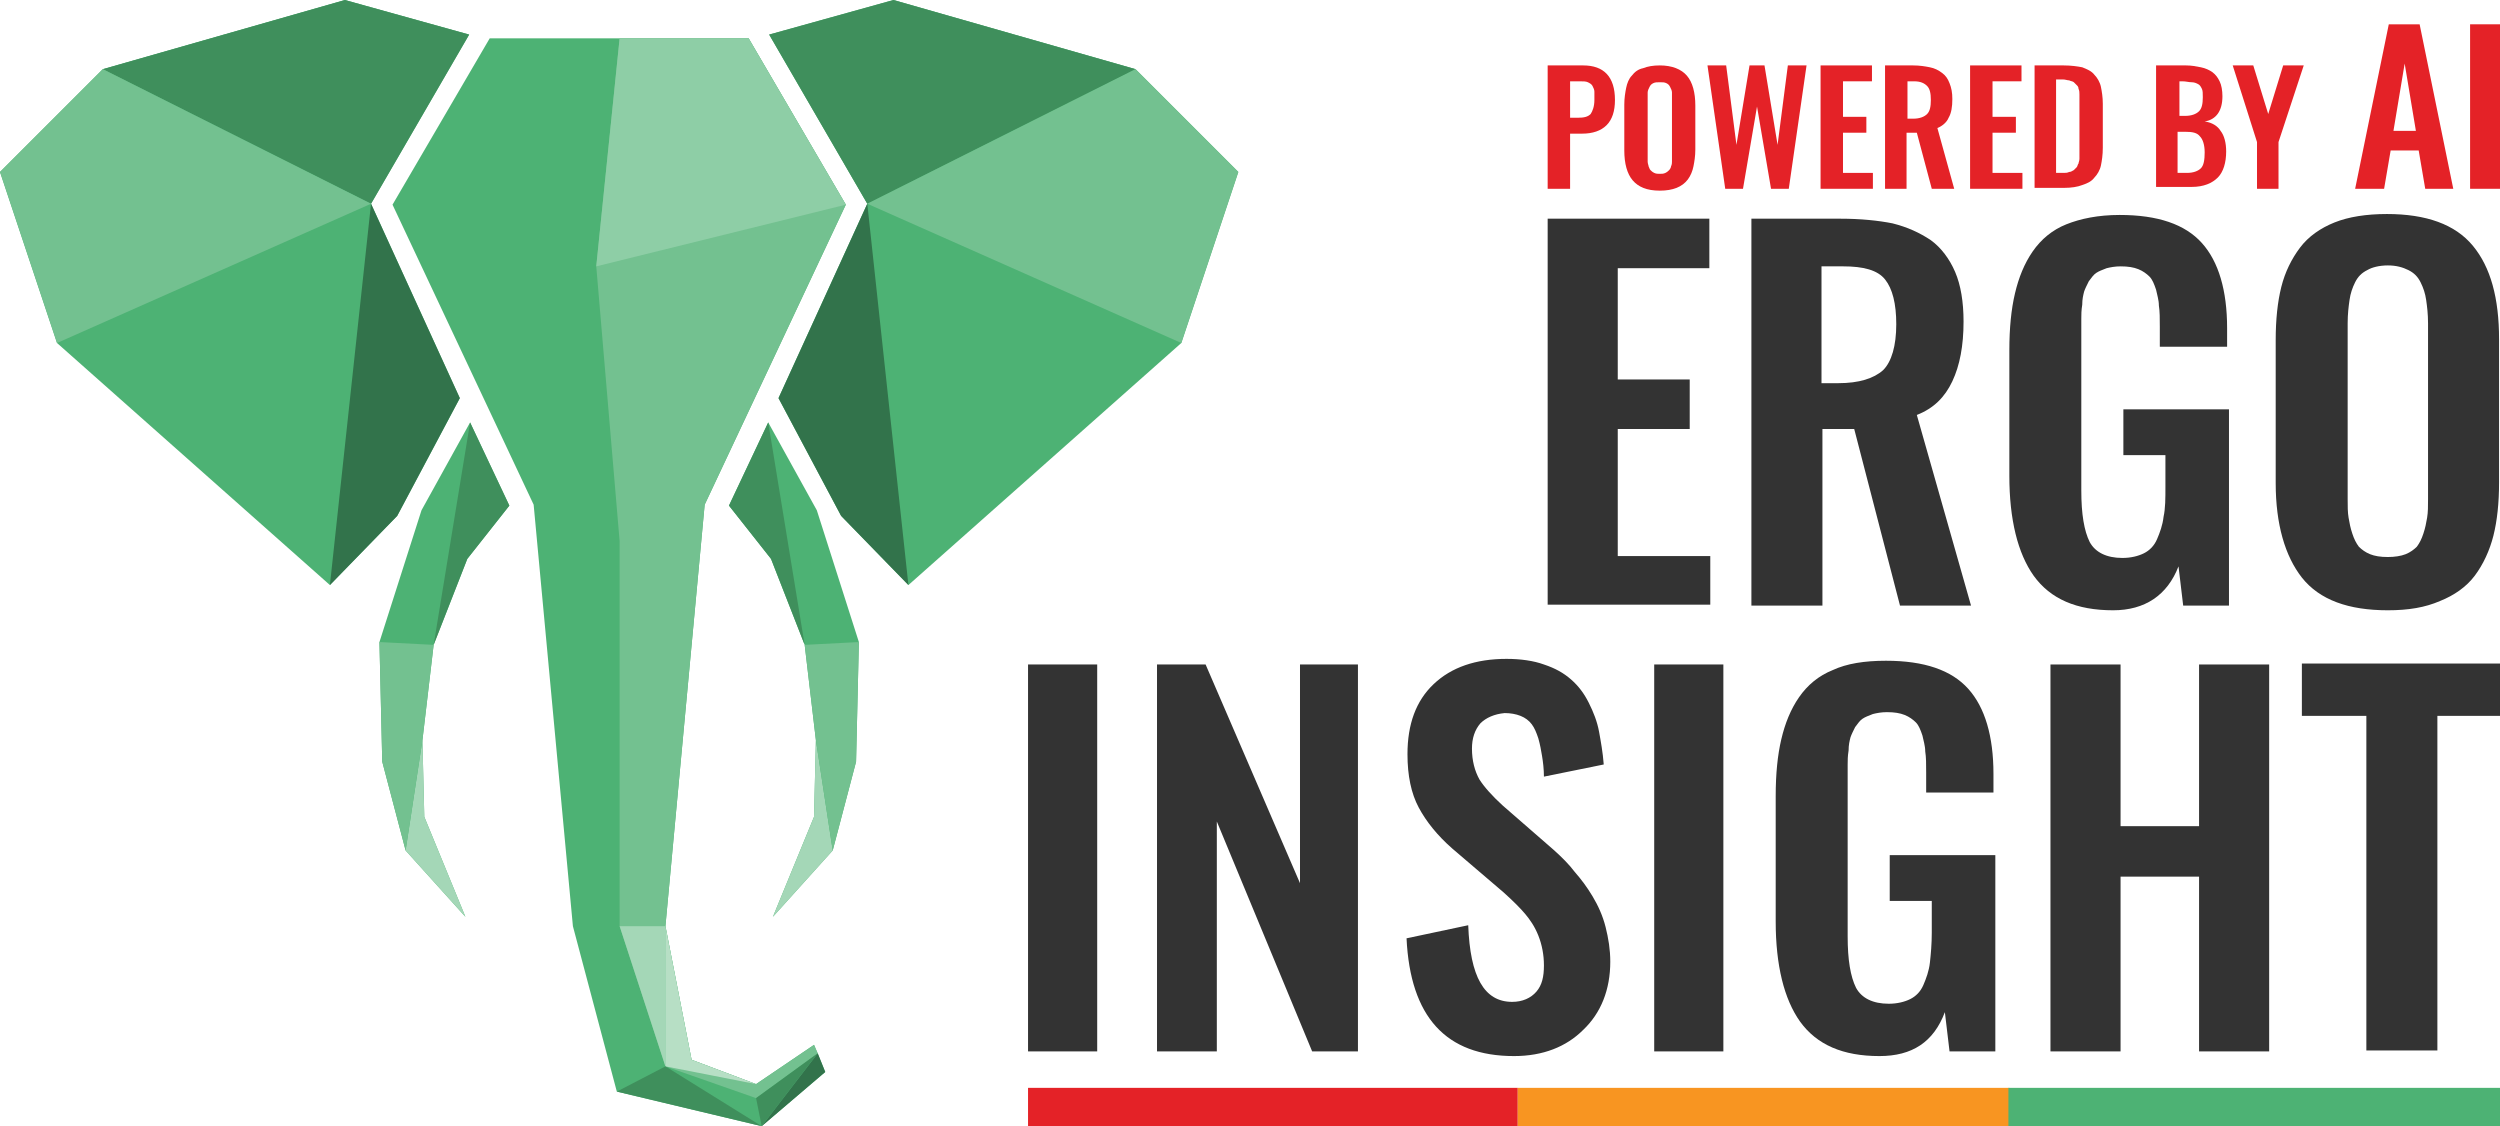 <?xml version="1.0" encoding="utf-8"?>
<!-- Generator: Adobe Illustrator 23.0.6, SVG Export Plug-In . SVG Version: 6.00 Build 0)  -->
<svg version="1.1" id="Layer_1" xmlns="http://www.w3.org/2000/svg" xmlns:xlink="http://www.w3.org/1999/xlink" x="0px" y="0px"
	 viewBox="0 0 267.5 120.5" style="enable-background:new 0 0 267.5 120.5;" xml:space="preserve">
<style type="text/css">
	.st0{fill:#4DB274;}
	.st1{fill:#73C190;}
	.st2{fill:#8ECEA6;}
	.st3{fill:#A4D7B7;}
	.st4{fill:#B7DFC5;}
	.st5{fill:#32734B;}
	.st6{fill:#3F8F5C;}
	.st7{fill:#333333;}
	.st8{fill:#E42227;}
	.st9{fill:#F89521;}
</style>
<g>
	<g>
		<polygon class="st0" points="49.2,42.6 39.7,21.8 50.2,3.7 36.9,0 11,7.4 0,18.4 6.1,36.7 35.3,62.6 42.5,55.2 		"/>
		<polygon class="st0" points="50,59.8 54.5,54.1 50.3,45.2 45.1,54.6 40.6,68.7 40.9,81.5 43.4,91 49.8,98.1 45.4,87.4 45.2,79.2 
			46.4,69 		"/>
		<polygon class="st0" points="83.3,42.6 92.8,21.8 82.3,3.7 95.6,0 121.5,7.4 132.5,18.4 126.4,36.7 97.2,62.6 90,55.2 		"/>
		<polygon class="st0" points="82.5,59.8 78,54.1 82.2,45.2 87.4,54.6 91.9,68.7 91.6,81.5 89.1,91 82.7,98.1 87.1,87.4 87.3,79.2 
			86.1,69 		"/>
		<polygon class="st0" points="80.9,116 74,113.4 71.2,99.1 75.4,54 90.5,21.9 80.1,4.1 69.8,4.1 62.7,4.1 52.4,4.1 42,21.9 
			57.1,54 61.3,99.1 66,116.8 81.5,120.5 88.3,114.7 87.1,111.8 		"/>
		<polygon class="st1" points="66.3,4.1 63.8,28.5 66.3,57.9 66.3,99.1 71.2,114.1 80.9,117.5 87.5,112.7 87.1,111.8 80.9,116 
			74,113.4 71.2,99.1 75.4,54 90.5,21.9 80.1,4.1 		"/>
		<polygon class="st2" points="63.8,28.5 90.5,21.9 80.1,4.1 66.3,4.1 		"/>
		<polygon class="st3" points="66.3,99.1 71.2,99.1 71.2,114.1 		"/>
		<polygon class="st4" points="71.2,114.1 80.9,116 74,113.4 71.2,99.1 		"/>
		<polygon class="st5" points="81.5,120.5 88.3,114.7 87.5,112.7 		"/>
		<polyline class="st6" points="81.5,120.5 71.2,114.1 66,116.8 81.5,120.5 		"/>
		<polygon class="st6" points="87.5,112.7 80.9,117.5 81.5,120.5 		"/>
		<polygon class="st5" points="39.7,21.8 35.3,62.6 42.5,55.2 49.2,42.6 		"/>
		<polygon class="st5" points="83.3,42.6 92.8,21.8 97.2,62.6 90,55.2 		"/>
		<polygon class="st6" points="39.7,21.8 11,7.4 36.9,0 50.2,3.7 		"/>
		<polygon class="st6" points="82.3,3.7 92.8,21.8 121.5,7.4 95.6,0 		"/>
		<polygon class="st1" points="39.7,21.8 6.1,36.7 0,18.4 11,7.4 		"/>
		<polygon class="st1" points="92.8,21.8 126.4,36.7 132.5,18.4 121.5,7.4 		"/>
		<polygon class="st6" points="50.3,45.2 46.4,69 50,59.8 54.5,54.1 		"/>
		<polygon class="st6" points="78,54.1 82.5,59.8 86.1,69 82.2,45.2 		"/>
		<polygon class="st3" points="49.8,98.1 43.4,91 45.2,79.2 45.4,87.4 		"/>
		<polygon class="st3" points="82.7,98.1 89.1,91 87.3,79.2 87.1,87.4 		"/>
		<polygon class="st1" points="40.6,68.7 46.4,69 45.2,79.2 43.4,91 40.9,81.5 		"/>
		<polygon class="st1" points="86.1,69 91.9,68.7 91.6,81.5 89.1,91 87.3,79.2 		"/>
	</g>
	<g>
		<g>
			<g>
				<path class="st7" d="M165.6,64.7V23.4h17.3v5.3h-9.8v11.9h7.7v5.3h-7.7v13.6h9.9v5.2H165.6z"/>
				<path class="st7" d="M187.4,64.7V23.4h9.5c2.2,0,4.1,0.2,5.6,0.5c1.6,0.4,2.9,1,4.1,1.8c1.1,0.8,2,2,2.6,3.4
					c0.6,1.4,0.9,3.2,0.9,5.3c0,2.6-0.4,4.7-1.2,6.4c-0.8,1.7-2,2.9-3.8,3.6l5.8,20.4h-7.6l-4.9-18.9H195v18.9H187.4z M194.9,41h1.8
					c2.2,0,3.8-0.5,4.8-1.4c0.9-0.9,1.4-2.6,1.4-4.9c0-2.2-0.4-3.8-1.2-4.8c-0.8-1-2.3-1.4-4.5-1.4h-2.3L194.9,41L194.9,41z"/>
				<path class="st7" d="M226.1,65.3c-3.9,0-6.7-1.2-8.5-3.7c-1.7-2.4-2.6-6-2.6-10.7V37.5c0-2.4,0.2-4.4,0.6-6.1
					c0.4-1.7,1-3.2,1.9-4.5c0.9-1.3,2.1-2.3,3.6-2.9s3.4-1,5.7-1c4.1,0,7,1,8.8,3c1.8,2,2.7,5.1,2.7,9.1v2h-7.2v-2.1
					c0-0.9,0-1.7-0.1-2.3c0-0.6-0.2-1.2-0.3-1.7c-0.2-0.6-0.4-1.1-0.7-1.4s-0.7-0.6-1.2-0.8c-0.5-0.2-1.1-0.3-1.9-0.3
					c-0.6,0-1.1,0.1-1.5,0.2c-0.5,0.2-0.8,0.3-1.1,0.5c-0.3,0.2-0.5,0.5-0.8,0.9c-0.2,0.4-0.4,0.8-0.5,1.1c-0.1,0.4-0.2,0.8-0.2,1.4
					c-0.1,0.6-0.1,1.1-0.1,1.5c0,0.4,0,1,0,1.7v16.7c0,2.5,0.3,4.3,0.9,5.5c0.6,1.1,1.8,1.7,3.5,1.7c0.9,0,1.7-0.2,2.3-0.5
					c0.6-0.3,1.1-0.8,1.4-1.5c0.3-0.7,0.6-1.5,0.7-2.4c0.2-0.9,0.2-2,0.2-3.2v-3.4h-4.5v-4.9h11.3v21h-4.9l-0.5-4.2
					C231.9,63.7,229.5,65.3,226.1,65.3z"/>
				<path class="st7" d="M255.5,65.3c-4.2,0-7.3-1.1-9.2-3.5c-1.8-2.3-2.8-5.7-2.8-10.1V36.4c0-2.2,0.2-4.1,0.6-5.7
					c0.4-1.6,1.1-3,2-4.2c0.9-1.2,2.2-2.1,3.7-2.7c1.5-0.6,3.4-0.9,5.6-0.9c4.2,0,7.3,1.1,9.2,3.4c1.9,2.3,2.8,5.6,2.8,10v15.3
					c0,2.2-0.2,4.1-0.6,5.7c-0.4,1.6-1.1,3.1-2,4.3c-0.9,1.2-2.2,2.1-3.7,2.7C259.5,65,257.7,65.3,255.5,65.3z M253.6,59.3
					c0.5,0.2,1.1,0.3,1.9,0.3c0.7,0,1.4-0.1,1.9-0.3c0.5-0.2,0.9-0.5,1.2-0.8c0.3-0.4,0.5-0.8,0.7-1.4s0.3-1.1,0.4-1.7
					c0.1-0.6,0.1-1.2,0.1-2V34.6c0-1-0.1-1.8-0.2-2.5c-0.1-0.7-0.3-1.3-0.6-1.9c-0.3-0.6-0.7-1-1.3-1.3c-0.6-0.3-1.3-0.5-2.2-0.5
					c-0.9,0-1.7,0.2-2.2,0.5c-0.6,0.3-1,0.7-1.3,1.3c-0.3,0.6-0.5,1.2-0.6,1.9c-0.1,0.7-0.2,1.5-0.2,2.5v18.8c0,0.8,0,1.4,0.1,2
					c0.1,0.6,0.2,1.1,0.4,1.7c0.2,0.6,0.4,1,0.7,1.4C252.7,58.8,253.1,59.1,253.6,59.3z"/>
			</g>
			<g>
				<path class="st7" d="M110,112.5V71.1h7.4v41.4L110,112.5L110,112.5z"/>
				<path class="st7" d="M123.8,112.5V71.1h5.2l10.1,23.4V71.1h6.2v41.4h-4.9l-10.2-24.6v24.6L123.8,112.5L123.8,112.5z"/>
				<path class="st7" d="M162,113c-7.3,0-11.1-4.2-11.5-12.6l6.6-1.4c0.2,5.5,1.7,8.2,4.7,8.2c1.1,0,2-0.4,2.6-1.1s0.8-1.6,0.8-2.8
					c0-1.1-0.2-2.2-0.6-3.2c-0.4-1-0.9-1.7-1.4-2.3c-0.5-0.6-1.3-1.4-2.3-2.3l-5.5-4.7c-1.6-1.4-2.8-2.9-3.6-4.4
					c-0.8-1.5-1.2-3.4-1.2-5.7c0-3.2,0.9-5.7,2.8-7.5c1.9-1.8,4.5-2.7,7.8-2.7c1.5,0,2.9,0.2,4,0.6c1.2,0.4,2.1,0.9,2.9,1.6
					c0.8,0.7,1.4,1.5,1.9,2.5c0.5,1,0.9,2,1.1,3.1c0.2,1.1,0.4,2.2,0.5,3.5l-6.4,1.3c0-0.8-0.1-1.6-0.2-2.2
					c-0.1-0.6-0.2-1.2-0.4-1.9c-0.2-0.6-0.4-1.1-0.7-1.5s-0.7-0.7-1.2-0.9c-0.5-0.2-1.1-0.3-1.7-0.3c-1.1,0.1-2,0.5-2.6,1.1
					c-0.6,0.7-0.9,1.6-0.9,2.7c0,1.3,0.3,2.4,0.8,3.3c0.5,0.8,1.4,1.8,2.5,2.8l5.4,4.7c0.9,0.8,1.7,1.6,2.3,2.4
					c0.7,0.8,1.3,1.6,1.9,2.6c0.6,1,1.1,2.1,1.4,3.3c0.3,1.2,0.5,2.4,0.5,3.7c0,3-1,5.5-2.9,7.3C167.6,112,165.1,113,162,113z"/>
				<path class="st7" d="M177,112.5V71.1h7.4v41.4L177,112.5L177,112.5z"/>
				<path class="st7" d="M201.1,113c-3.9,0-6.7-1.2-8.5-3.7c-1.7-2.4-2.6-6-2.6-10.7V85.2c0-2.4,0.2-4.4,0.6-6.1
					c0.4-1.7,1-3.2,1.9-4.5c0.9-1.3,2.1-2.3,3.6-2.9c1.5-0.7,3.4-1,5.7-1c4.1,0,7,1,8.8,3c1.8,2,2.7,5.1,2.7,9.1v2h-7.2v-2.1
					c0-0.9,0-1.7-0.1-2.3c0-0.6-0.2-1.2-0.3-1.7c-0.2-0.6-0.4-1.1-0.7-1.4c-0.3-0.3-0.7-0.6-1.2-0.8c-0.5-0.2-1.1-0.3-1.9-0.3
					c-0.6,0-1.1,0.1-1.5,0.2c-0.5,0.2-0.8,0.3-1.1,0.5c-0.3,0.2-0.5,0.5-0.8,0.9c-0.2,0.4-0.4,0.8-0.5,1.1c-0.1,0.4-0.2,0.8-0.2,1.4
					c-0.1,0.6-0.1,1.1-0.1,1.5c0,0.4,0,1,0,1.7v16.7c0,2.5,0.3,4.3,0.9,5.5c0.6,1.1,1.8,1.7,3.5,1.7c0.9,0,1.7-0.2,2.3-0.5
					c0.6-0.3,1.1-0.8,1.4-1.5c0.3-0.7,0.6-1.5,0.7-2.4s0.2-2,0.2-3.2v-3.4h-4.5v-4.9h11.3v21h-4.9l-0.5-4.2
					C206.9,111.5,204.6,113,201.1,113z"/>
				<path class="st7" d="M219.4,112.5V71.1h7.5v17.3h8.4V71.1h7.5v41.4h-7.5V93.8h-8.4v18.7L219.4,112.5L219.4,112.5z"/>
				<path class="st7" d="M253.2,112.5V76.6h-6.9v-5.6h21.2v5.6h-6.7v35.8H253.2z"/>
			</g>
		</g>
		<g>
			<rect x="110" y="116.4" class="st8" width="52.4" height="4.1"/>
			<rect x="162.4" y="116.4" class="st9" width="52.6" height="4.1"/>
			<rect x="214.9" y="116.4" class="st0" width="52.6" height="4.1"/>
		</g>
		<g>
			<path class="st8" d="M165.6,20.2V7h3.8c2.2,0,3.4,1.2,3.4,3.7c0,1.2-0.3,2.1-0.9,2.7c-0.6,0.6-1.5,0.9-2.6,0.9H168v5.9H165.6z
				 M168,12.6h0.8c0.7,0,1.1-0.1,1.4-0.4c0.2-0.3,0.4-0.8,0.4-1.5c0-0.4,0-0.7,0-0.9c0-0.2-0.1-0.4-0.2-0.6
				c-0.1-0.2-0.3-0.3-0.5-0.4c-0.2-0.1-0.5-0.1-0.9-0.1H168V12.6z"/>
			<path class="st8" d="M177.6,20.4c-1.4,0-2.3-0.4-2.9-1.1c-0.6-0.7-0.9-1.8-0.9-3.2v-4.9c0-0.7,0.1-1.3,0.2-1.8
				c0.1-0.5,0.3-1,0.6-1.3c0.3-0.4,0.7-0.7,1.2-0.8c0.5-0.2,1.1-0.3,1.8-0.3c1.3,0,2.3,0.4,2.9,1.1c0.6,0.7,0.9,1.8,0.9,3.2V16
				c0,0.7-0.1,1.3-0.2,1.8c-0.1,0.5-0.3,1-0.6,1.4c-0.3,0.4-0.7,0.7-1.2,0.9C178.9,20.3,178.3,20.4,177.6,20.4z M177,18.5
				c0.2,0.1,0.4,0.1,0.6,0.1c0.2,0,0.4,0,0.6-0.1c0.2-0.1,0.3-0.2,0.4-0.3c0.1-0.1,0.2-0.3,0.2-0.4c0.1-0.2,0.1-0.4,0.1-0.5
				c0-0.2,0-0.4,0-0.6v-6c0-0.3,0-0.6,0-0.8c0-0.2-0.1-0.4-0.2-0.6c-0.1-0.2-0.2-0.3-0.4-0.4c-0.2-0.1-0.4-0.1-0.7-0.1
				c-0.3,0-0.5,0-0.7,0.1c-0.2,0.1-0.3,0.2-0.4,0.4c-0.1,0.2-0.2,0.4-0.2,0.6c0,0.2,0,0.5,0,0.8v6c0,0.2,0,0.5,0,0.6
				c0,0.2,0.1,0.4,0.1,0.5c0.1,0.2,0.1,0.3,0.2,0.4C176.7,18.3,176.8,18.4,177,18.5z"/>
			<path class="st8" d="M184.6,20.2L182.7,7h2l1.1,8.5l1.4-8.5h1.6l1.4,8.5l1.1-8.5h2l-1.9,13.2h-1.9l-1.5-8.8l-1.5,8.8H184.6z"/>
			<path class="st8" d="M194.8,20.2V7h5.5v1.7h-3.1v3.8h2.5v1.7h-2.5v4.3h3.2v1.7H194.8z"/>
			<path class="st8" d="M201.7,20.2V7h3c0.7,0,1.3,0.1,1.8,0.2c0.5,0.1,0.9,0.3,1.3,0.6c0.4,0.3,0.6,0.6,0.8,1.1
				c0.2,0.5,0.3,1,0.3,1.7c0,0.8-0.1,1.5-0.4,2c-0.2,0.5-0.7,0.9-1.2,1.1l1.8,6.5h-2.4l-1.6-6h-1.1v6H201.7z M204.1,12.7h0.6
				c0.7,0,1.2-0.2,1.5-0.5c0.3-0.3,0.4-0.8,0.4-1.5c0-0.7-0.1-1.2-0.4-1.5c-0.3-0.3-0.7-0.5-1.4-0.5h-0.7V12.7z"/>
			<path class="st8" d="M210.8,20.2V7h5.5v1.7h-3.1v3.8h2.5v1.7h-2.5v4.3h3.2v1.7H210.8z"/>
			<path class="st8" d="M217.7,20.2V7h3.1c0.8,0,1.5,0.1,2,0.2c0.5,0.2,1,0.4,1.3,0.8c0.3,0.3,0.6,0.8,0.7,1.3
				c0.1,0.5,0.2,1.1,0.2,1.8v4.7c0,0.8-0.1,1.4-0.2,1.9c-0.1,0.5-0.4,1-0.7,1.3c-0.3,0.4-0.7,0.6-1.3,0.8c-0.5,0.2-1.2,0.3-1.9,0.3
				H217.7z M220.1,18.5h0.7c0.2,0,0.4,0,0.6-0.1c0.2,0,0.3-0.1,0.5-0.2c0.1-0.1,0.2-0.2,0.3-0.3c0.1-0.1,0.1-0.3,0.2-0.4
				c0-0.1,0.1-0.3,0.1-0.5c0-0.2,0-0.4,0-0.6c0-0.2,0-0.4,0-0.7v-4.8c0-0.3,0-0.6,0-0.8c0-0.2,0-0.4-0.1-0.6c0-0.2-0.1-0.3-0.2-0.4
				c-0.1-0.1-0.2-0.2-0.3-0.3c-0.1-0.1-0.3-0.1-0.5-0.2c-0.2,0-0.4-0.1-0.7-0.1h-0.7V18.5z"/>
			<path class="st8" d="M230.7,20.2V7h3.2c0.6,0,1.1,0.1,1.6,0.2c0.5,0.1,0.9,0.3,1.2,0.5c0.4,0.3,0.6,0.6,0.8,1
				c0.2,0.4,0.3,1,0.3,1.6c0,1.6-0.7,2.5-1.9,2.7c0.8,0.1,1.4,0.5,1.7,1c0.4,0.5,0.6,1.3,0.6,2.2c0,1.2-0.3,2.2-0.9,2.8
				c-0.6,0.6-1.5,1-2.8,1H230.7z M233.1,12.4h0.7c0.7,0,1.2-0.2,1.5-0.5c0.3-0.3,0.4-0.8,0.4-1.5c0-0.4,0-0.7-0.1-0.9
				c-0.1-0.2-0.2-0.4-0.4-0.5c-0.2-0.1-0.4-0.2-0.7-0.2c-0.3,0-0.6-0.1-1-0.1h-0.3V12.4z M233.1,18.5h0.9c0.7,0,1.2-0.2,1.5-0.5
				c0.3-0.3,0.4-0.9,0.4-1.7c0-0.8-0.2-1.4-0.5-1.7c-0.3-0.4-0.8-0.5-1.6-0.5h-0.8V18.5z"/>
			<path class="st8" d="M241.5,20.2v-5L238.9,7h2.2l1.6,5.2l1.6-5.2h2.2l-2.7,8.2v5H241.5z"/>
			<g>
				<path class="st8" d="M252,20.2l3.6-17.6h3.3l3.6,17.6h-3l-0.7-4.1h-3l-0.7,4.1H252z M256.1,14h2.4l-1.2-7.2L256.1,14z"/>
				<path class="st8" d="M264.3,20.2V2.6h3.2v17.6H264.3z"/>
			</g>
		</g>
	</g>
</g>
</svg>
